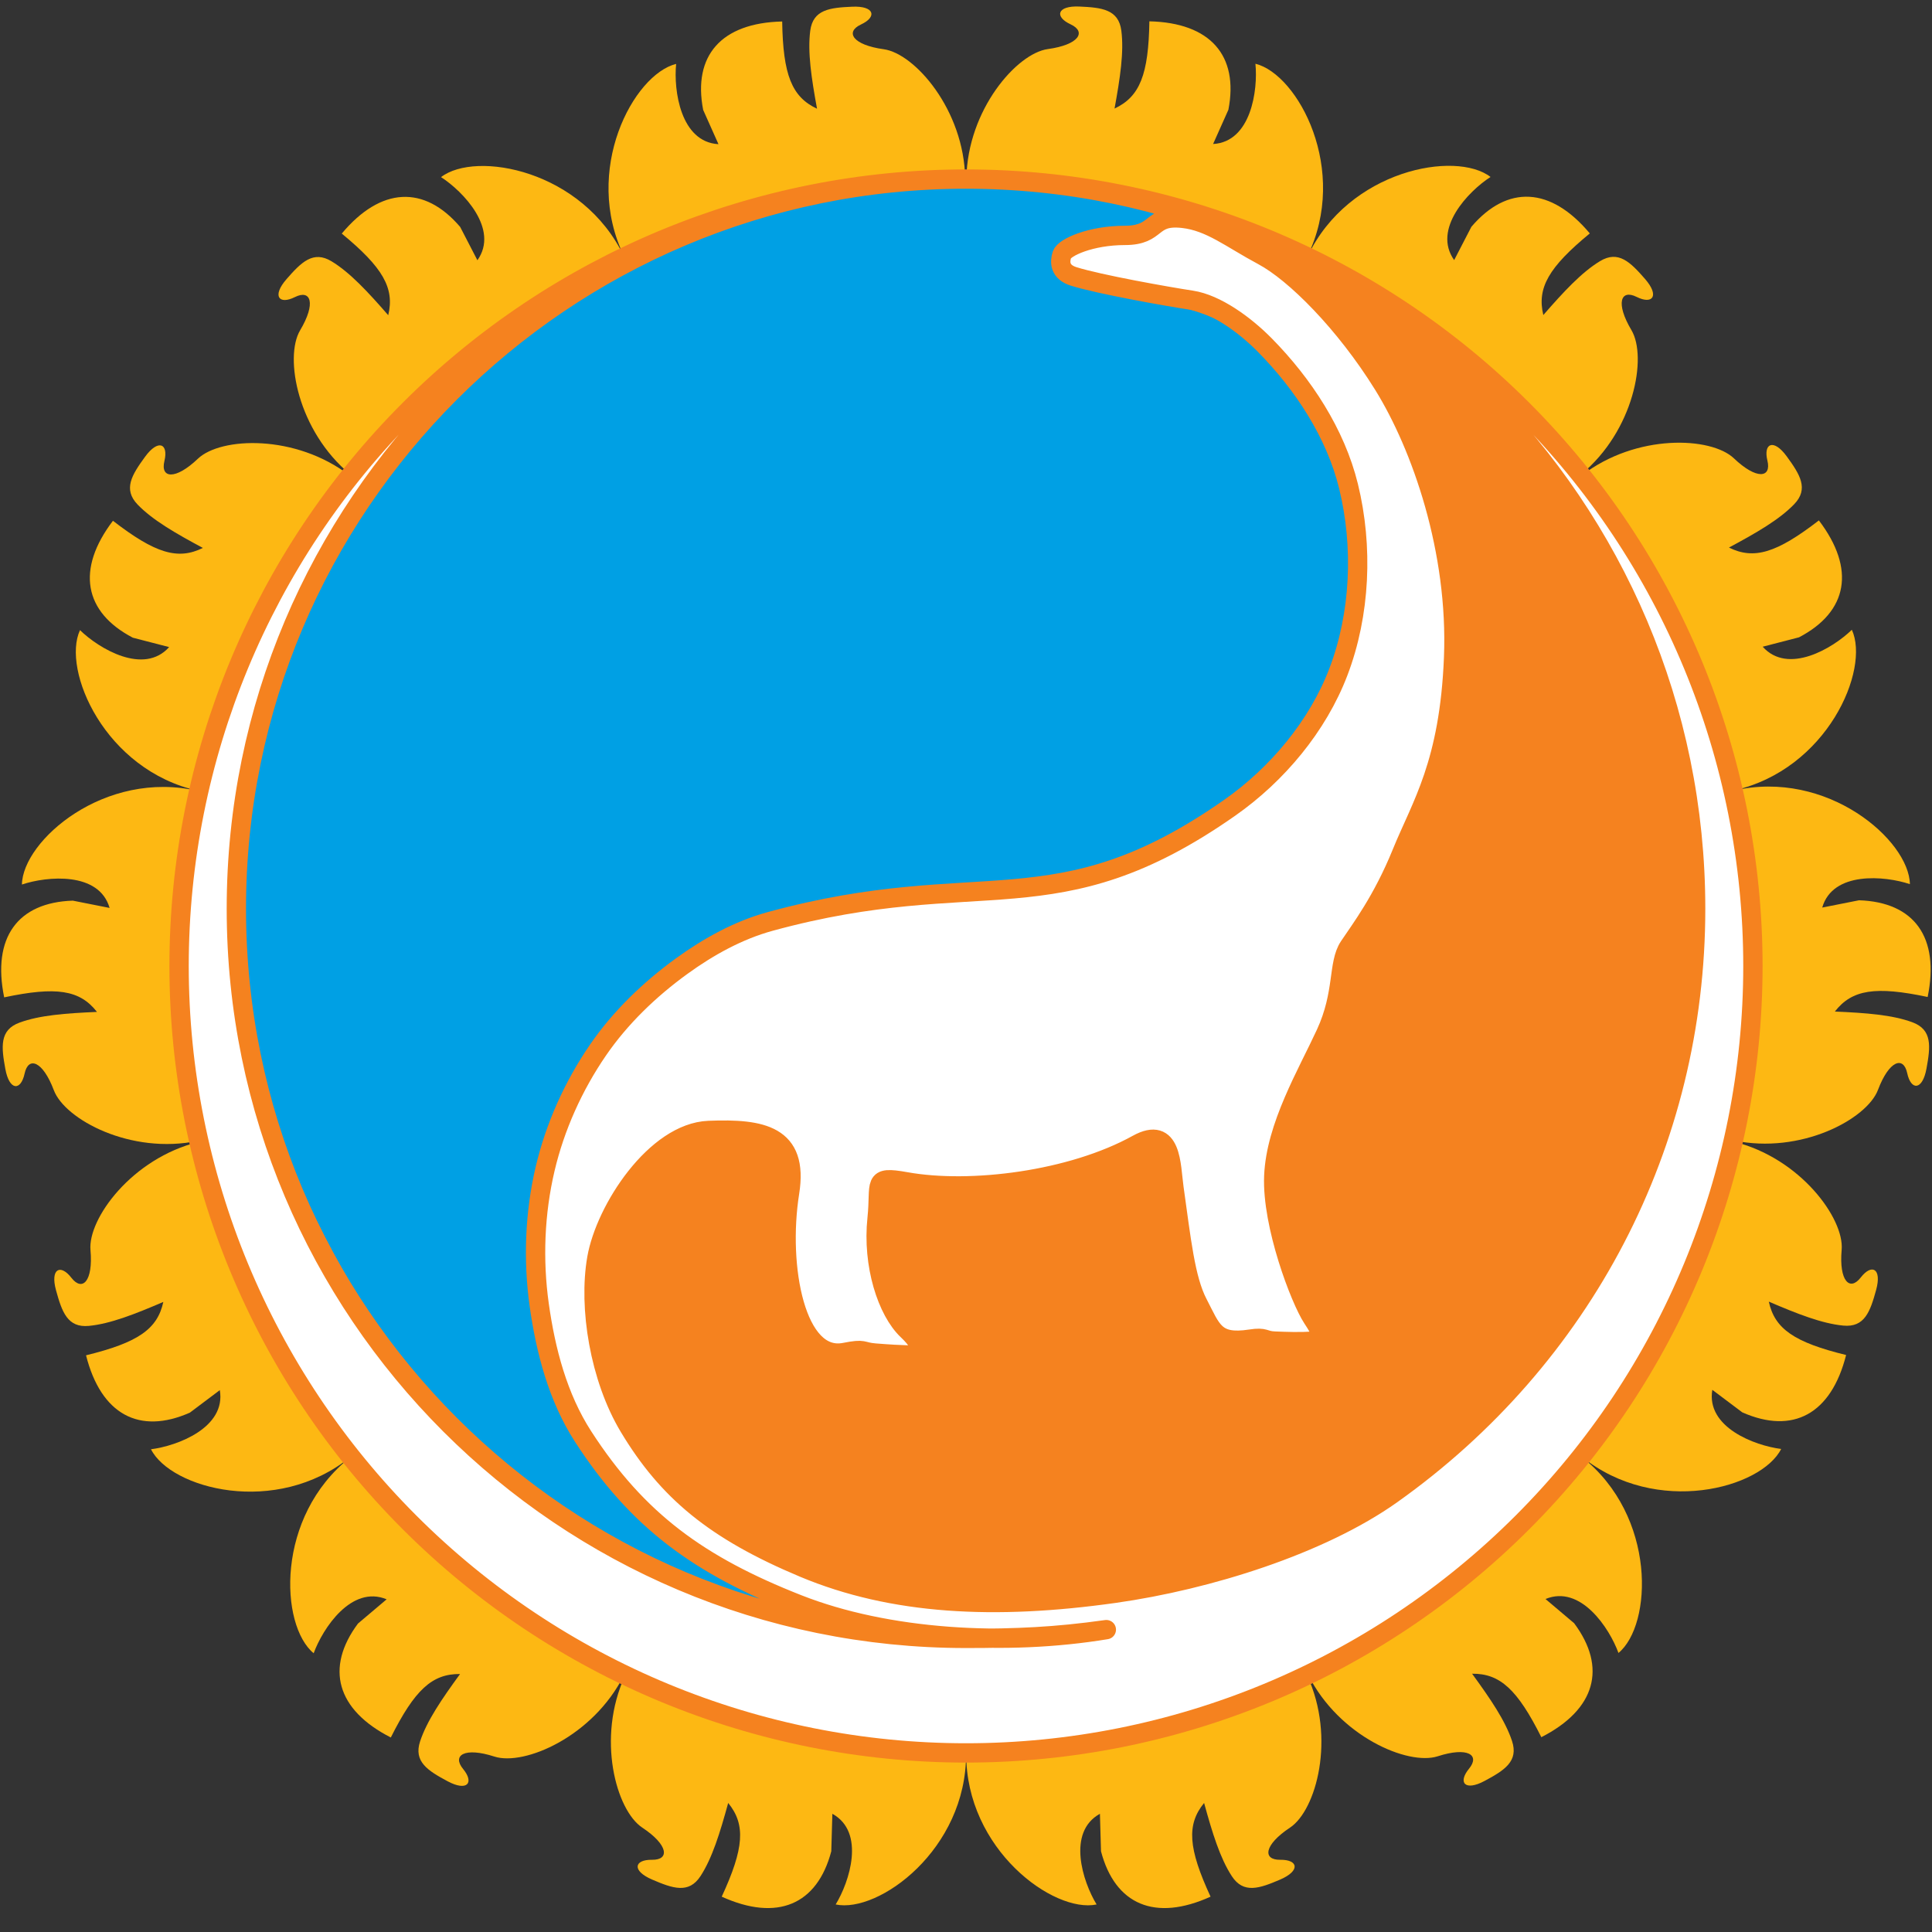 <?xml version="1.0" encoding="UTF-8" standalone="no"?>
<svg xmlns="http://www.w3.org/2000/svg" xmlns:svg="http://www.w3.org/2000/svg" xmlns:xlink="http://www.w3.org/1999/xlink" width="1000" height="1000" version="1.1" viewBox="0 0 1000 1000">
  <rect x="0" y="0" width="1000" height="1000" fill="#333333" stroke="none"/>
  <defs/>
  <g style="display:inline">
    <path d="M487.134 826.642c-39.19-3.287-80.92-17.565-112.287-38.417-55.428-36.849-80.961-108.806-56.413-158.982 7.587-15.508 24.214-33.788 35.321-38.833 14.779-6.714 43.005-4.469 50.004 3.977 2.242 2.706 2.997 12.281 2.997 38.023 0 38.54 3.081 52.433 13.849 62.452 5.397 5.021 8.398 5.728 29.487 6.94 28.937 1.663 31.93-.17 21.48-13.158-12.933-16.074-18.24-36.052-15.995-60.207l1.366-14.699 35.583.023c39.858.026 61.288-3.93 88.752-16.383 8.105-3.675 15.557-6.682 16.56-6.682 3.845 0 6.353 9.243 10.834 39.939 4.655 31.886 11.56 53.123 19.526 60.053 4.761 4.142 46.925 7.099 53.216 3.732 4.398-2.354 4.381-2.517-1.382-13.889-15.39-30.364-22.049-66.529-16.39-89.005 1.456-5.783 8.1-22.296 14.764-36.696 7.115-15.374 13.707-33.669 15.97-44.32 2.556-12.028 6.134-21.46 10.623-27.998 15.656-22.807 37.798-73.892 44.016-101.551 5.28-23.487 5.248-74.433-.061-99.164-8.796-40.968-22.973-72.692-46.468-103.977-16.491-21.959-33.611-38.327-50.207-48.002-18.067-10.532-8.454-8.092 15.52 3.938 104.487 52.434 178.154 149.417 201.685 265.52 4.34 21.413 5.021 31.369 4.94 72.272-.08 40.796-.794 50.682-5.098 70.605-15.782 73.058-46.673 131.455-97.204 183.758-40.085 41.49-76.676 65.047-125.838 81.012-26.992 8.765-68.811 17.098-93.904 18.71-10.922.702-25.319 1.614-31.993 2.028-6.674.414-21.638-.045-33.253-1.019z" style="opacity:1;fill:#f5821f;fill-opacity:1;stroke:#f5821f;stroke-width:1;stroke-linecap:round;stroke-linejoin:round;stroke-miterlimit:4;stroke-dasharray:none;stroke-opacity:1"/>
    <path d="M389.105 828.179c-78.992-25.699-145.927-74.498-194.4-141.728-16.254-22.544-42.074-73.195-50.5-99.066-41.463-127.312-10.393-273.123 78.428-368.056 57.767-61.743 123.696-99.317 203.981-116.252 46.089-9.722 116.437-8.116 163.949 3.744l13.912 3.473-8.628 3.863c-4.745 2.125-13.985 4.589-20.532 5.476-26.084 3.534-37.807 17.27-20.803 24.374 4.207 1.758 21.01 6.116 37.341 9.686 33.253 7.268 43.621 11.745 58.089 25.08 30.779 28.371 49.165 70.612 49.165 112.953 0 60.695-33.598 110.589-96.141 142.775-31.698 16.312-46.004 19.584-109.056 24.94-43.483 3.694-86.782 11.349-107.024 18.922-27.972 10.466-64.023 40.365-82.239 68.205-21.224 32.438-30.088 66.751-28.498 110.321 1.507 41.307 10.083 68.807 30.938 99.208 17.132 24.973 52.777 53.132 88.042 69.55 18.6 8.66 16.073 9.722-6.025 2.533z" style="opacity:1;fill:#00a0e4;fill-opacity:1;stroke:#f5821f;stroke-width:1;stroke-linecap:round;stroke-linejoin:round;stroke-miterlimit:4;stroke-dasharray:none;stroke-opacity:1"/>
  </g>
  <g style="display:inline">
    <path id="a" d="M430.273 958.219c-7.278 27.663-27.976 36.526-56.708 23.493 11.56-25.006 12.491-37.293 3.343-48.502-4.258 15.513-8.251 28.523-14.324 37.852s-14.381 6.374-25.023 1.81c-10.642-4.564-9.359-10.381-.094-10.249 9.266.132 8.493-7.699-5.029-16.653-13.522-8.954-23.814-46.363-8.92-78.632 22.064 11.584 63.71 25.098 85.499 29.511 21.788 4.413 63.435 10.756 91.015 10.756.276 49.644-45.275 82.824-67.487 78.144 7.16-11.721 15.514-37.422-1.715-46.939z" style="fill:#fdb813;fill-opacity:1;fill-rule:evenodd;stroke:none;stroke-width:1px;stroke-linecap:butt;stroke-linejoin:miter;stroke-opacity:1"/>
    <use xlink:href="#a" id="b" width="100%" height="100%" x="0" y="0" transform="matrix(-1 0 0 1 1000.148 0)"/>
    <use xlink:href="#a" width="100%" height="100%" x="0" y="0" transform="rotate(-51.429 499.976 499.989)"/>
    <use xlink:href="#b" width="100%" height="100%" x="0" y="0" transform="rotate(-51.429 499.976 499.989)"/>
    <use xlink:href="#a" width="100%" height="100%" x="0" y="0" transform="rotate(-102.857 499.976 499.989)"/>
    <use xlink:href="#b" width="100%" height="100%" x="0" y="0" transform="rotate(-102.857 499.976 499.989)"/>
    <use xlink:href="#a" width="100%" height="100%" x="0" y="0" transform="rotate(-154.286 499.976 499.989)"/>
    <use xlink:href="#b" width="100%" height="100%" x="0" y="0" transform="rotate(-154.286 499.976 499.989)"/>
    <use xlink:href="#a" width="100%" height="100%" x="0" y="0" transform="rotate(154.286 499.976 499.989)"/>
    <use xlink:href="#b" width="100%" height="100%" x="0" y="0" transform="rotate(154.286 499.976 499.989)"/>
    <use xlink:href="#a" width="100%" height="100%" x="0" y="0" transform="rotate(102.857 499.976 499.989)"/>
    <use xlink:href="#b" width="100%" height="100%" x="0" y="0" transform="rotate(102.857 499.976 499.989)"/>
    <use xlink:href="#a" width="100%" height="100%" x="0" y="0" transform="rotate(51.429 499.976 499.989)"/>
    <use xlink:href="#b" width="100%" height="100%" x="0" y="0" transform="rotate(51.429 499.976 499.989)"/>
  </g>
  <g style="display:inline">
    <path d="M616.739 155.386c12.687 1.931 27.569 12.717 37.994 23.302 19.852 20.157 36.542 45.538 43.267 73.019 7.63 31.175 6.169 66.157-5.282 96.14-10.693 27.998-31.629 52.999-56.166 70.208-90.32 63.346-128.682 29.024-237.904 58.882-16.5 4.511-31.961 13.087-45.811 23.127-16.566 12.01-31.76 26.603-43.335 43.476-12.679 18.481-22.207 39.609-27.343 61.424-5.381 22.859-6.322 47.127-3.069 70.384 3.316 23.712 9.649 47.959 22.694 68.149 28.291 43.785 60.166 66.731 111.095 86.819 46.268 18.249 107.807 21.744 159.755 13.182-26.916 3.786-46.62 4.523-72.634 4.523-208.578 0-377.664-169.086-377.664-377.664 0-208.578 169.086-377.664 377.664-377.664-108.025-0-211.625 42.913-288.01 119.298S92.693 391.975 92.693 500c0 108.025 42.913 211.625 119.298 288.01C288.375 864.395 391.975 907.307 500 907.307s211.625-42.913 288.01-119.298C864.395 711.625 907.307 608.025 907.307 500h0c0-108.025-42.913-211.625-119.298-288.01C711.625 135.605 608.025 92.693 500 92.693c208.578 0 377.664 169.086 377.664 377.664h0c0 121.576-58.279 232.757-157.358 303.119-36.7 26.063-94.911 44.373-143.527 51.236-61.753 8.717-114.708 6.084-160.801-13.239-46.093-19.323-70.438-39.687-90.357-72.856-15.242-25.382-21.134-61.858-16.721-87.232 4.413-25.374 30.378-65.168 57.958-66.271 27.58-1.103 46.546 2.414 41.855 32.013-6.157 38.854 3.243 87.838 28.488 82.877 10.903-2.143 8.18-.282 15.66.327 7.282.592 12.767.881 17.972 1.039 5.205.158 9.26-2.971-1.165-12.861-10.425-9.89-18.245-33.711-15.695-57.809 1.963-18.558-2.966-22.246 14.924-19.034 33.549 6.024 85.828-.569 119.764-19.37 18.028-9.988 17.34 10.919 18.973 22.502 3.772 26.754 5.854 47.22 12.372 59.755 7.171 13.79 8.741 21.41 27.246 18.56 7.961-1.226 6.588.797 12.499 1.034 5.911.237 13.749.564 20.114-.034 6.365-.598 3.977-4.947-.556-11.86-6.351-9.686-21.052-48.207-20.001-73.479 1.076-25.867 17.225-52.814 26.89-73.776 9.665-20.962 6.117-36.148 12.041-45.034 5.924-8.886 17.228-23.667 27.296-48.422 10.068-24.755 24.649-46.1 26.856-101.26 2.206-55.161-16.548-109.218-36.406-141.211-19.858-31.993-45.783-57.919-62.331-66.744-16.548-8.826-27.074-17.718-41.37-19.306-17.376-1.931-12.411 8.826-30.062 8.826s-31.304 6.206-32.545 9.929c-1.241 3.723-1.322 8.999 6.068 11.308 13.239 4.137 48.31 10.374 60.996 12.305z" style="fill:#ffffff;fill-opacity:1;fill-rule:evenodd;stroke:#f5821f;stroke-width:10;stroke-linecap:round;stroke-linejoin:round;stroke-miterlimit:4;stroke-dasharray:none;stroke-opacity:1"/>
  </g>
</svg>